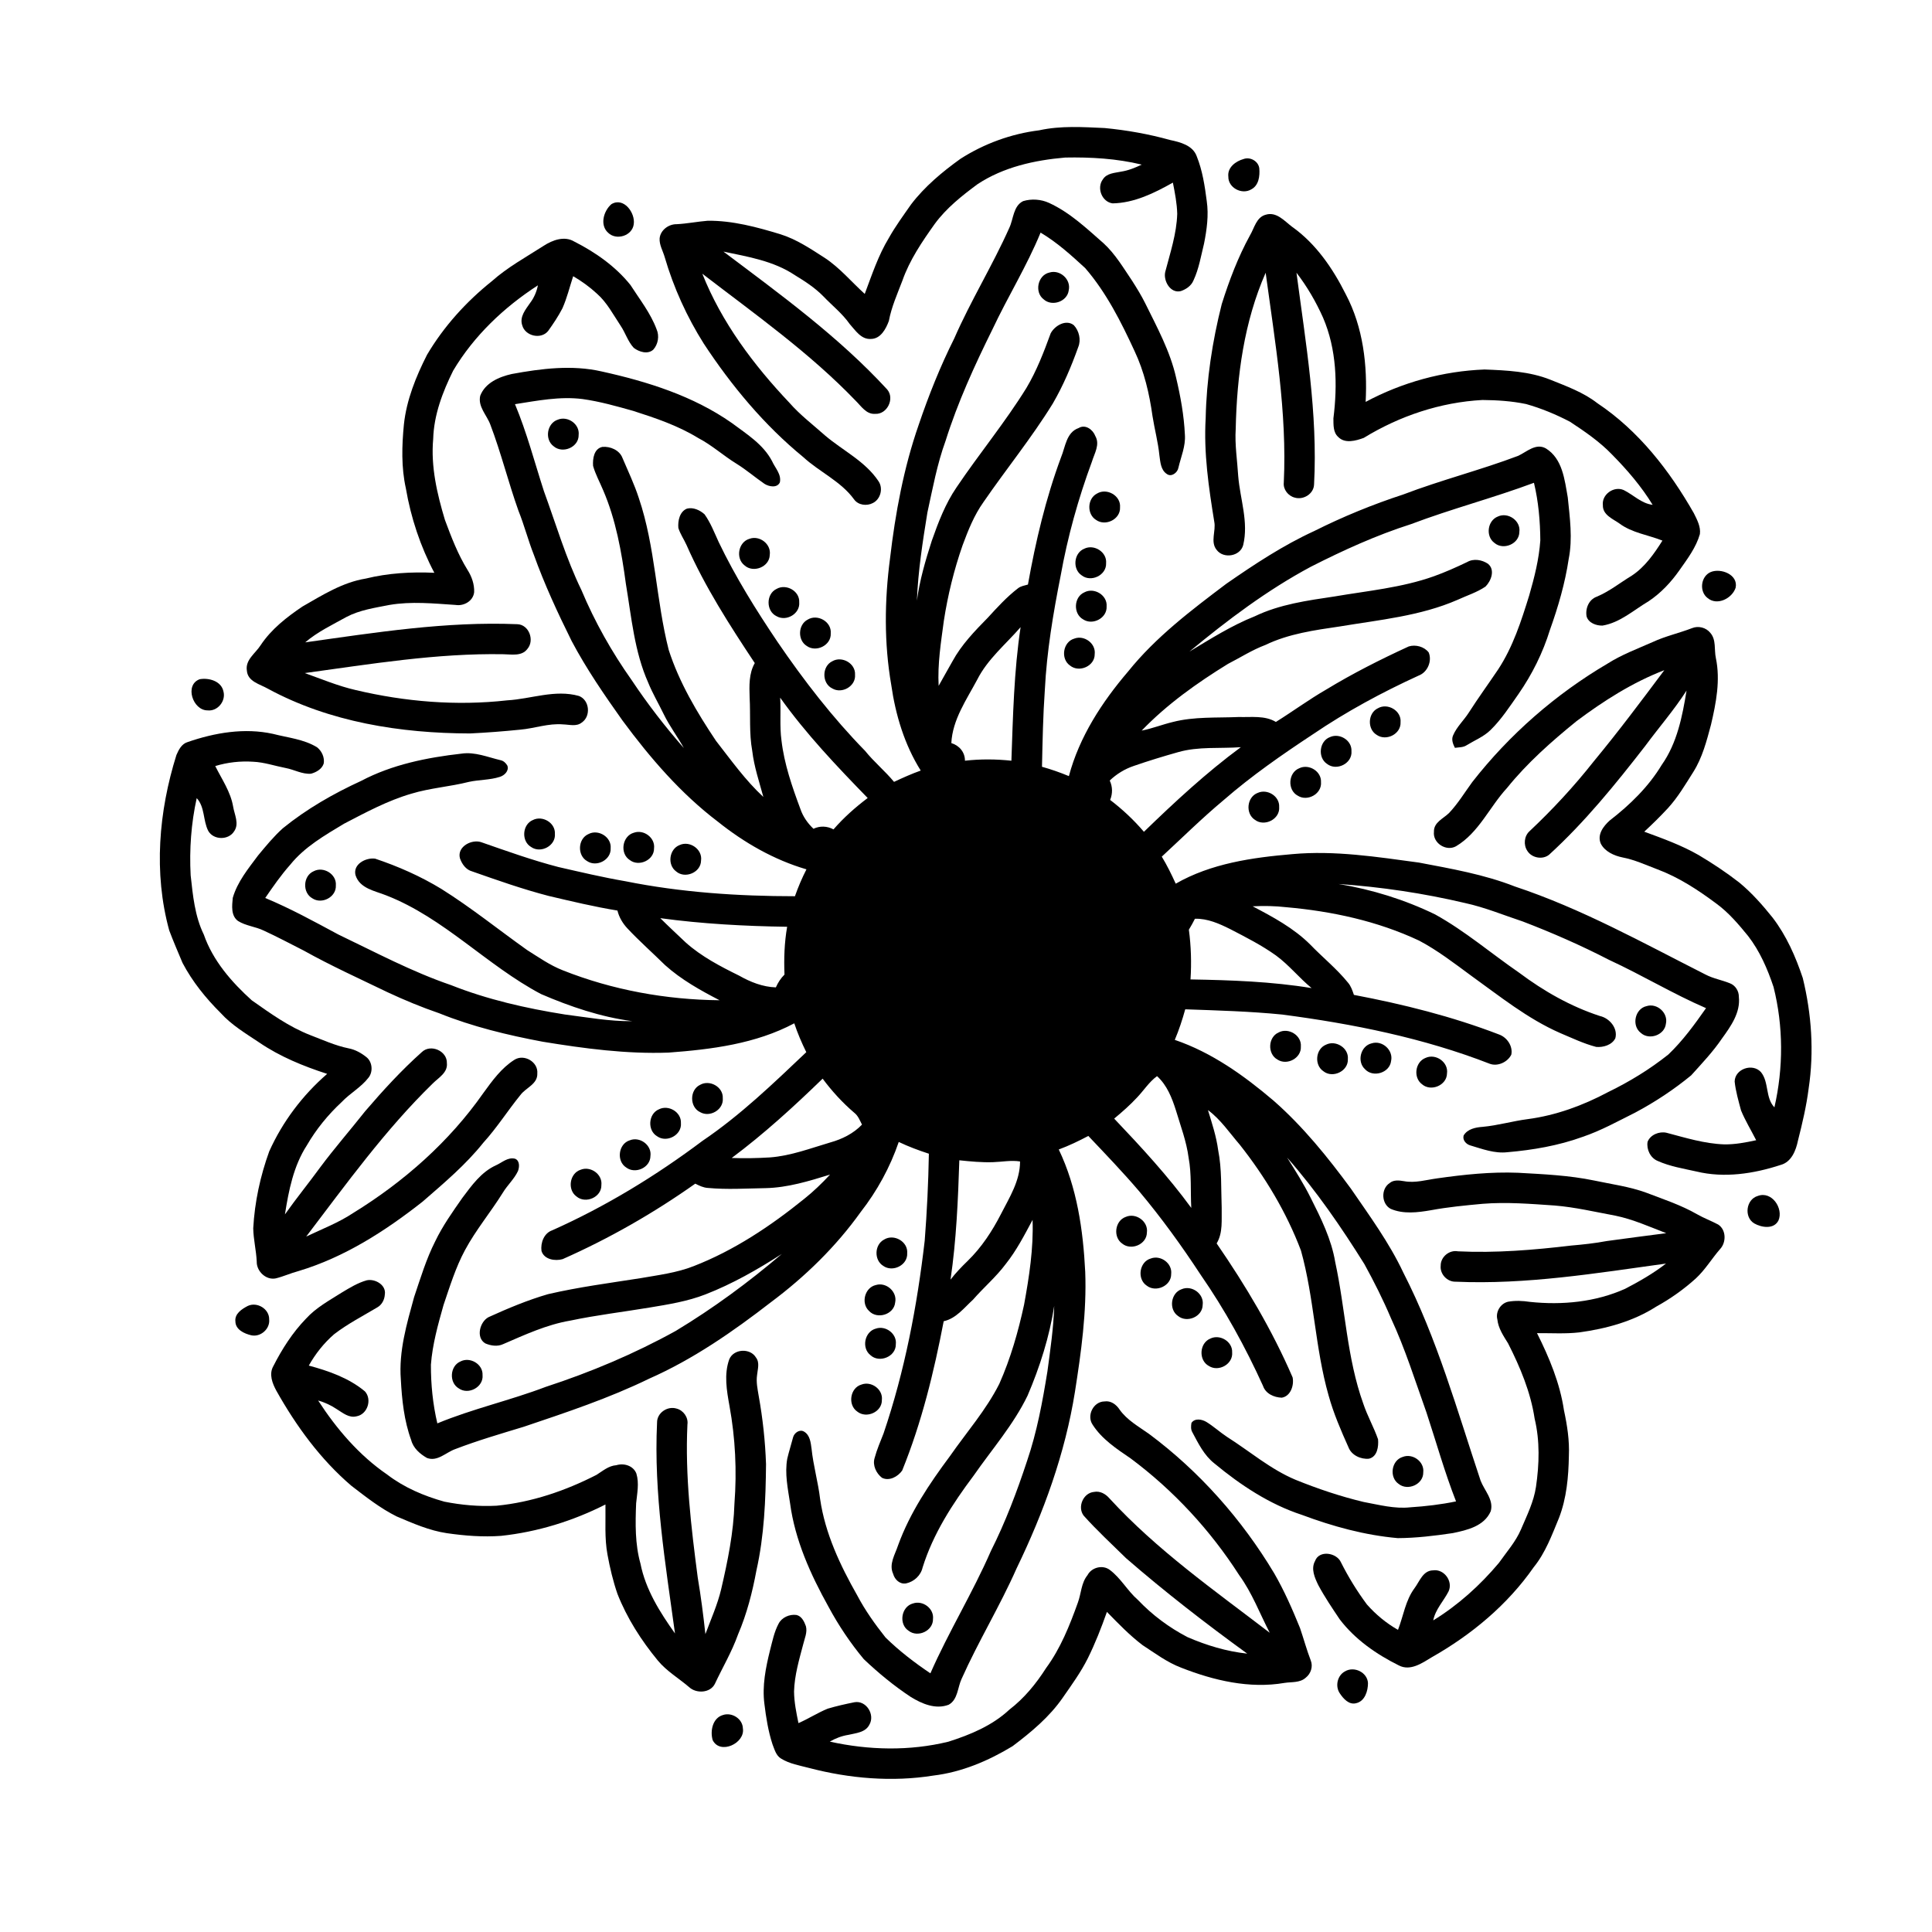 <?xml version="1.0" encoding="UTF-8"?>
<!-- Uploaded to: SVG Repo, www.svgrepo.com, Generator: SVG Repo Mixer Tools -->
<svg fill="#000000" width="800px" height="800px" version="1.1" viewBox="144 144 512 512" xmlns="http://www.w3.org/2000/svg">
 <g>
  <path d="m419.41 178.53c5.695-1.254 11.551-0.859 17.328-0.598 5.863 0.562 11.691 1.594 17.371 3.176 2.668 0.559 5.984 1.414 7.023 4.277 1.531 3.789 2.148 7.875 2.668 11.906 0.547 3.746 0.016 7.539-0.707 11.219-0.82 3.309-1.363 6.731-2.824 9.836-0.582 1.406-1.938 2.316-3.328 2.797-2.758 0.707-4.684-2.699-4.148-5.062 1.32-5.074 3.023-10.125 3.184-15.406-0.07-2.793-0.613-5.547-1.152-8.281-4.922 2.773-10.207 5.391-15.965 5.504-2.867-0.375-4.301-4.141-2.57-6.394 1.035-1.621 3.121-1.664 4.805-2.016 1.914-0.297 3.727-1.023 5.469-1.863-6.625-1.609-13.477-2.004-20.273-1.871-8.105 0.695-16.352 2.512-23.23 7.055-4.16 3.082-8.289 6.344-11.367 10.562-3.34 4.691-6.637 9.535-8.555 15.016-1.332 3.508-2.891 6.961-3.582 10.672-0.781 2.113-2.18 4.766-4.781 4.766-2.566 0.168-4.09-2.277-5.594-3.949-1.957-2.797-4.66-4.902-6.996-7.356-2.199-2.25-4.859-3.973-7.539-5.602-5.617-3.766-12.43-4.879-18.926-6.242 15.105 11.367 30.547 22.566 43.395 36.543 2.059 2.414-0.016 6.652-3.203 6.457-2.356 0.168-3.707-2.07-5.184-3.504-12.223-12.719-26.68-22.93-40.609-33.637 5.125 12.918 13.602 24.188 23.098 34.223 2.82 3.219 6.242 5.809 9.43 8.652 4.731 4.019 10.668 6.832 14.18 12.141 1.273 1.875 0.535 4.742-1.5 5.754-1.605 0.859-3.883 0.59-4.984-0.953-3.504-4.824-9.172-7.258-13.477-11.219-10.344-8.473-18.996-18.879-26.332-30.023-4.496-7.113-8.016-14.863-10.375-22.938-0.465-1.664-1.469-3.238-1.352-5.012 0.223-2.184 2.375-3.777 4.504-3.746 2.766-0.141 5.488-0.691 8.25-0.914 6.574-0.059 12.984 1.672 19.227 3.57 4.285 1.336 8.039 3.871 11.785 6.277 3.996 2.633 7.066 6.352 10.59 9.543 1.895-5.039 3.586-10.203 6.391-14.828 1.742-3.106 3.856-5.977 5.887-8.891 3.621-4.75 8.258-8.613 13.082-12.078 6.285-4.027 13.477-6.648 20.891-7.562z"/>
  <path d="m473.57 186.14c1.766-0.645 3.918 0.582 4.156 2.461 0.176 2.019-0.113 4.543-2.133 5.586-2.477 1.496-6.137-0.422-6.07-3.375-0.289-2.441 1.949-4.086 4.047-4.672z"/>
  <path d="m415.14 197.3c2.231-0.676 4.766-0.5 6.891 0.484 5.516 2.531 9.949 6.766 14.461 10.719 3.094 2.852 5.238 6.519 7.574 9.973 1.223 1.914 2.414 3.859 3.43 5.898 3.137 6.367 6.598 12.691 8.176 19.68 1.176 4.977 2.102 10.047 2.336 15.168 0.219 3.039-1.055 5.859-1.723 8.758-0.234 1.293-1.867 2.539-3.074 1.625-1.621-1.066-1.711-3.207-1.961-4.938-0.348-3.516-1.285-6.93-1.828-10.41-0.824-5.906-2.191-11.797-4.746-17.203-3.578-7.754-7.477-15.508-13.09-22.008-3.707-3.406-7.469-6.824-11.824-9.398-3.625 8.84-8.688 16.977-12.742 25.613-4.746 9.59-9.215 19.348-12.434 29.57-2.242 6.156-3.418 12.613-4.816 18.992-1.254 7.734-2.473 15.508-2.781 23.348 0.734-5.414 2.266-10.668 3.941-15.855 1.727-4.91 3.606-9.84 6.562-14.16 5.996-8.898 12.859-17.203 18.516-26.336 2.715-4.551 4.621-9.52 6.43-14.48 1.066-2.023 4.062-3.82 6.144-2.152 1.395 1.5 1.957 3.875 1.16 5.801-1.84 5.152-3.988 10.223-6.746 14.961-5.586 9.062-12.324 17.332-18.352 26.094-2.488 3.488-4.074 7.484-5.555 11.477-2.269 6.496-3.914 13.199-4.961 19.996-0.766 5.715-1.691 11.449-1.379 17.238 1.195-2.18 2.453-4.32 3.652-6.488 2.387-4.402 5.902-8.027 9.379-11.57 2.512-2.746 5.035-5.516 7.992-7.789 0.754-0.602 1.742-0.727 2.641-0.996 2.039-11.453 4.719-22.809 8.777-33.727 1.156-2.766 1.379-6.602 4.66-7.75 1.797-1.09 3.805 0.438 4.434 2.152 1.266 2.227-0.262 4.598-0.914 6.758-3.629 9.812-6.445 19.926-8.289 30.227-1.984 9.996-3.68 20.086-4.191 30.277-0.48 6.777-0.602 13.57-0.754 20.355 2.426 0.676 4.801 1.508 7.129 2.477 2.766-10.418 8.77-19.629 15.707-27.742 7.336-9.129 16.746-16.242 26.031-23.246 7.426-5.144 15-10.16 23.23-13.938 7.641-3.828 15.559-7.074 23.68-9.727 10.004-3.82 20.422-6.445 30.438-10.234 2.262-1.062 4.676-3.445 7.316-1.961 4.434 2.734 4.973 8.336 5.805 12.984 0.551 5.398 1.32 10.914 0.25 16.297-0.957 6.43-2.793 12.711-4.977 18.82-1.867 6.055-4.719 11.785-8.328 16.988-2.316 3.293-4.512 6.707-7.406 9.539-1.812 1.781-4.211 2.723-6.336 4.035-0.926 0.613-2.07 0.531-3.109 0.691-0.504-0.992-0.973-2.144-0.508-3.246 0.961-2.312 2.879-4.027 4.203-6.117 2.477-3.871 5.184-7.586 7.75-11.398 3.941-5.984 6.141-12.863 8.246-19.648 1.371-4.762 2.598-9.602 2.941-14.566-0.039-5.125-0.488-10.273-1.688-15.266-10.742 4.012-21.871 6.898-32.594 10.961-9.176 2.926-17.965 6.934-26.543 11.293-11.57 6.195-22.09 14.125-32.168 22.48 5.621-3.379 11.199-6.926 17.328-9.359 6.578-3.164 13.898-4.172 21.047-5.238 8.832-1.508 17.867-2.328 26.367-5.348 3.023-1.082 5.957-2.391 8.855-3.781 1.711-1 3.938-0.613 5.519 0.453 1.969 1.594 0.852 4.547-0.656 6.047-2.269 1.543-4.926 2.363-7.398 3.508-9.859 4.301-20.676 5.301-31.172 7.051-6.715 0.988-13.586 1.93-19.758 4.91-3.484 1.305-6.617 3.328-9.914 5.016-8.211 5.055-16.16 10.711-22.871 17.68 2.801-0.551 5.469-1.613 8.246-2.281 5.711-1.473 11.66-1.062 17.496-1.324 3.281 0.105 6.871-0.469 9.828 1.309 4.481-2.793 8.734-5.93 13.309-8.57 7.047-4.281 14.414-8.004 21.898-11.438 1.824-0.566 4.098 0.047 5.285 1.586 0.953 2.258-0.289 5.234-2.606 6.113-9.75 4.457-19.219 9.566-28.09 15.59-8.176 5.394-16.246 10.996-23.641 17.43-5.688 4.742-10.957 9.961-16.395 14.984 1.398 2.301 2.578 4.715 3.695 7.168 9.371-5.379 20.312-6.93 30.91-7.832 11.227-1.023 22.434 0.738 33.535 2.238 8.582 1.633 17.262 3.133 25.426 6.336 17.672 5.863 33.984 14.961 50.535 23.34 2.043 1.074 4.344 1.449 6.465 2.316 1.449 0.551 2.391 2.062 2.363 3.598 0.457 4.16-2.125 7.789-4.441 10.988-2.394 3.543-5.348 6.648-8.199 9.812-4.582 3.766-9.562 7.059-14.797 9.848-4.594 2.293-9.105 4.812-13.992 6.461-6.394 2.32-13.164 3.477-19.922 4.059-3.391 0.387-6.613-0.852-9.797-1.797-1.121-0.309-2.141-1.418-1.789-2.641 1.035-1.734 3.168-2.152 5.031-2.285 4.047-0.371 7.961-1.535 11.988-2.051 7.469-0.992 14.637-3.621 21.262-7.16 5.664-2.742 11.062-6.055 15.988-9.977 3.824-3.652 6.941-7.949 9.969-12.27-8.789-3.797-17-8.785-25.691-12.789-7.414-3.828-15.062-7.184-22.852-10.168-5.094-1.684-10.074-3.762-15.336-4.902-11-2.594-22.227-4.262-33.504-5.043 8.844 1.457 17.52 4.144 25.586 8.066 7.934 4.387 14.836 10.332 22.281 15.453 6.508 4.875 13.645 8.941 21.391 11.469 2.543 0.559 4.809 3.234 4.09 5.894-0.887 1.789-3.207 2.465-5.062 2.297-3.309-0.855-6.41-2.356-9.551-3.676-8.641-3.785-16.035-9.773-23.648-15.238-4.445-3.269-8.848-6.672-13.742-9.258-11.02-5.184-23.105-7.785-35.191-8.852-2.961-0.336-5.949-0.395-8.922-0.238 5.394 2.828 10.855 5.762 15.215 10.09 3.305 3.434 7.051 6.434 10.059 10.145 0.793 0.926 1.176 2.098 1.562 3.238 13.059 2.477 26.016 5.707 38.441 10.488 2.117 0.742 3.734 3.082 3.273 5.348-0.961 1.961-3.559 3.184-5.66 2.438-17.645-6.867-36.332-10.605-55.043-13.062-8.547-0.852-17.133-1.086-25.711-1.391-0.766 2.758-1.652 5.473-2.769 8.102 9.812 3.34 18.352 9.453 26.18 16.109 7.801 6.848 14.348 14.957 20.48 23.297 4.941 7.207 10.16 14.309 13.895 22.25 8.977 17.508 14.277 36.543 20.48 55.129 1.008 2.644 3.555 5.102 2.691 8.141-1.738 3.961-6.25 4.996-10.074 5.789-4.824 0.715-9.684 1.305-14.566 1.328-8.723-0.77-17.227-3.106-25.406-6.164-8.594-2.812-16.254-7.891-23.164-13.617-2.75-2.148-4.289-5.336-5.891-8.336-0.41-0.738-0.336-1.621-0.207-2.414 0.895-1.344 2.809-0.965 3.992-0.242 1.895 1.168 3.543 2.691 5.398 3.918 6.059 3.836 11.551 8.617 18.227 11.406 5.859 2.371 11.879 4.402 18.031 5.871 4.066 0.742 8.168 1.867 12.34 1.41 4.07-0.262 8.133-0.738 12.129-1.57-3.016-7.707-5.246-15.695-7.836-23.555-2.996-8.379-5.644-16.902-9.406-24.98-2.082-4.914-4.481-9.688-7.051-14.355-6.164-9.859-12.781-19.492-20.473-28.227 2.18 3.488 4.402 6.957 6.234 10.648 2.738 5.434 5.504 10.977 6.512 17.039 2.707 12.461 3.09 25.441 7.438 37.527 1.078 3.242 2.789 6.231 3.914 9.445 0.172 1.914-0.18 4.633-2.418 5.148-2.141 0.207-4.617-0.914-5.418-3.023-2.008-4.481-3.965-9.004-5.273-13.746-3.586-12.562-3.809-25.809-7.32-38.391-3.84-10.148-9.5-19.551-16.215-28.055-2.711-3.141-5.07-6.691-8.434-9.172 1.062 3.481 2.219 6.953 2.703 10.59 1 5.039 0.746 10.184 0.938 15.289-0.07 3.164 0.379 6.609-1.336 9.453 7.723 11.223 14.727 22.992 20.133 35.512 0.418 2.074-0.504 4.977-2.871 5.371-2.066-0.07-4.289-1.055-4.984-3.148-4.648-10.25-10.094-20.156-16.512-29.418-5.019-7.66-10.398-15.102-16.289-22.125-4.312-5.059-8.918-9.855-13.488-14.676-2.535 1.348-5.133 2.59-7.832 3.59 4.84 10.086 6.457 21.332 7.012 32.402 0.41 10.676-1.07 21.305-2.723 31.832-2.598 16.309-8.297 31.984-15.477 46.809-4.414 9.988-10.137 19.332-14.582 29.301-1.051 2.266-0.965 5.445-3.391 6.801-3.465 1.328-7.113-0.246-10.074-2.07-4.441-2.938-8.566-6.336-12.426-9.996-3.57-4.285-6.695-8.945-9.34-13.859-4.762-8.559-8.898-17.676-10.207-27.48-0.59-3.891-1.445-7.863-0.742-11.793 0.449-1.914 1.055-3.781 1.547-5.68 0.312-1.184 1.766-2.215 2.93-1.48 1.547 0.922 1.742 2.887 1.961 4.496 0.465 4.504 1.742 8.867 2.273 13.359 1.324 9.137 5.328 17.598 9.848 25.555 2.09 3.961 4.703 7.629 7.484 11.133 3.625 3.555 7.676 6.66 11.891 9.496 4.852-11.051 11.215-21.352 16.031-32.418 3.856-7.66 6.894-15.699 9.578-23.84 2.637-7.715 4.113-15.766 5.41-23.793 0.77-5.754 1.617-11.512 1.797-17.32-1.273 8.191-3.801 16.164-7.062 23.773-3.734 7.727-9.438 14.219-14.305 21.219-5.586 7.449-10.727 15.383-13.516 24.34-0.477 2.117-2.277 3.754-4.363 4.203-1.664 0.312-3.035-1.02-3.441-2.527-1.191-2.578 0.52-5.137 1.305-7.555 3.133-8.637 8.297-16.32 13.746-23.641 4.418-6.348 9.582-12.211 13.082-19.156 2.988-6.715 5.012-13.812 6.566-20.984 1.352-7.41 2.519-14.914 2.25-22.469-2.152 4.019-4.254 8.109-7.109 11.691-2.562 3.438-5.863 6.227-8.672 9.453-2.367 2.156-4.477 4.988-7.773 5.715-2.582 13.457-5.84 26.855-11.004 39.57-1.125 1.609-3.43 2.887-5.348 1.918-1.52-1.168-2.539-3.297-1.965-5.207 0.602-2.258 1.539-4.398 2.387-6.566 5.609-16.523 8.895-33.746 10.898-51.055 0.602-7.672 0.969-15.359 1.105-23.055-2.715-0.883-5.398-1.883-7.984-3.117-2.289 6.699-5.723 12.98-10.074 18.555-6.574 9.199-14.758 17.172-23.812 23.926-10.035 7.769-20.574 15.09-32.227 20.238-10.688 5.207-21.996 8.961-33.246 12.754-6.109 1.859-12.25 3.648-18.215 5.941-2.438 0.871-4.691 3.387-7.461 2.328-1.836-1.051-3.621-2.59-4.168-4.719-1.891-5.16-2.461-10.668-2.75-16.117-0.57-7.426 1.566-14.688 3.512-21.77 1.691-5 3.207-10.086 5.602-14.805 1.961-4.086 4.594-7.789 7.18-11.492 2.481-3.301 5.019-6.883 8.898-8.641 1.637-0.723 3.164-2.254 5.102-1.746 1.25 0.527 1.152 2.168 0.762 3.238-0.996 2.148-2.832 3.762-4.039 5.785-3.207 5.148-7.133 9.832-10.012 15.188-2.481 4.609-4.016 9.637-5.695 14.578-1.461 5.172-2.93 10.398-3.336 15.785-0.016 5.227 0.504 10.461 1.703 15.555 9.344-3.871 19.266-6.07 28.707-9.668 11.91-3.887 23.516-8.777 34.477-14.84 9.926-5.988 19.293-12.879 28.105-20.391-6.43 4.129-13.102 7.945-20.242 10.719-4.746 1.852-9.805 2.652-14.812 3.484-7.016 1.168-14.082 2-21.043 3.469-6.234 1.059-12.012 3.75-17.77 6.234-1.496 0.695-3.25 0.422-4.715-0.203-2.57-1.516-1.449-5.75 0.867-6.957 5.129-2.328 10.34-4.516 15.758-6.09 8.078-1.879 16.312-2.949 24.492-4.234 4.742-0.832 9.59-1.414 14.098-3.191 10.727-4.168 20.383-10.621 29.293-17.82 2.457-1.957 4.719-4.144 6.856-6.445-5.562 1.719-11.211 3.465-17.082 3.59-5.102 0.086-10.223 0.422-15.316-0.055-1.191-0.07-2.273-0.605-3.316-1.133-11.031 7.801-22.805 14.535-35.152 20.004-2 0.57-4.902 0.121-5.602-2.156-0.293-2.164 0.652-4.742 2.867-5.492 14.141-6.312 27.43-14.418 39.809-23.707 10.016-6.769 18.75-15.195 27.496-23.492-1.223-2.481-2.316-5.027-3.184-7.648-10.234 5.445-21.922 6.914-33.312 7.762-11.188 0.406-22.312-1.078-33.328-2.879-9.34-1.754-18.621-3.988-27.457-7.547-4.648-1.594-9.195-3.477-13.645-5.551-7.469-3.609-15.039-7.031-22.289-11.078-3.512-1.781-6.992-3.637-10.574-5.285-2.191-1.059-4.742-1.242-6.816-2.543-1.914-1.406-1.586-4.066-1.383-6.133 1.234-4.266 4.113-7.742 6.715-11.242 2.074-2.496 4.141-5.027 6.559-7.195 6.305-5.121 13.398-9.18 20.762-12.559 8.211-4.332 17.43-6.18 26.578-7.215 3.562-0.527 6.949 0.934 10.348 1.738 0.805 0.168 1.434 0.758 1.82 1.465 0.469 1.367-0.785 2.574-1.988 2.949-2.656 0.859-5.5 0.742-8.211 1.332-5.043 1.281-10.285 1.621-15.273 3.137-6.262 1.824-12.035 4.941-17.797 7.938-5.125 3.078-10.48 6.152-14.285 10.879-2.449 2.75-4.547 5.789-6.629 8.816 6.66 2.766 12.992 6.246 19.332 9.656 9.852 4.715 19.539 9.891 29.906 13.434 9.688 3.84 19.895 6.148 30.16 7.785 5.926 0.75 11.859 1.852 17.855 1.77-8.363-1.117-16.457-3.859-24.18-7.191-14.359-7.594-25.676-20.16-40.973-26.129-3.012-1.219-7.078-1.816-8.18-5.406-0.703-2.898 2.793-4.684 5.219-4.336 6.117 2.051 12.043 4.668 17.562 8.031 7.883 4.945 15.137 10.805 22.707 16.188 3.066 1.922 6.051 4.035 9.449 5.363 13.184 5.238 27.379 7.797 41.551 7.938-5.098-2.637-10.168-5.465-14.461-9.324-3.312-3.266-6.809-6.348-9.988-9.742-1.238-1.336-2.188-2.93-2.617-4.703-6.141-1.004-12.195-2.453-18.246-3.879-6.867-1.785-13.57-4.148-20.266-6.5-1.645-0.441-2.703-1.949-3.231-3.484-0.824-3.113 3.254-5.211 5.824-4.191 6.695 2.332 13.387 4.731 20.262 6.516 5.879 1.34 11.758 2.738 17.707 3.758 14.793 2.973 29.918 3.981 44.988 3.984 0.859-2.441 1.867-4.824 3.051-7.125-8.609-2.523-16.496-7.051-23.477-12.633-9.836-7.465-17.957-16.906-25.262-26.793-4.832-6.805-9.578-13.699-13.484-21.078-3.699-7.453-7.203-15.016-10.02-22.852-1.516-3.84-2.539-7.848-4.078-11.676-2.684-7.535-4.602-15.324-7.445-22.805-0.918-2.531-3.352-4.758-2.691-7.66 1.324-3.449 4.992-5.012 8.355-5.773 7.848-1.445 15.992-2.481 23.871-0.668 12.086 2.672 24.219 6.473 34.449 13.648 3.918 2.922 8.309 5.629 10.656 10.086 0.805 1.828 2.543 3.5 2.078 5.656-0.719 1.566-2.926 1.133-4.102 0.363-2.492-1.715-4.793-3.703-7.367-5.297-3.492-2.141-6.543-4.945-10.191-6.84-5.34-3.273-11.309-5.285-17.238-7.184-4.414-1.242-8.84-2.492-13.383-3.129-6.008-0.762-12 0.441-17.91 1.359 3.129 7.484 5.176 15.355 7.668 23.059 3.203 8.77 5.84 17.777 9.934 26.195 3.543 8.445 8.062 16.449 13.348 23.918 4.191 6.289 8.82 12.277 13.797 17.957-1.676-3.035-3.793-5.805-5.309-8.93-1.359-2.812-2.957-5.504-4.137-8.402-3.668-8.254-4.434-17.355-5.91-26.16-1.148-8.473-2.644-17.02-6.059-24.91-0.883-2.121-2.016-4.152-2.637-6.367-0.137-1.898 0.227-4.578 2.465-5.039 2.082-0.188 4.535 0.852 5.316 2.914 1.496 3.523 3.16 6.992 4.34 10.645 4.418 13.031 4.543 26.996 7.93 40.27 2.793 8.648 7.484 16.535 12.512 24.055 3.992 5.113 7.777 10.453 12.562 14.879-1.102-4.039-2.453-8.02-2.945-12.195-0.855-4.688-0.43-9.457-0.691-14.184-0.098-3.066-0.219-6.332 1.363-9.094-6.66-10.035-13.215-20.215-18.078-31.266-0.684-1.539-1.684-2.938-2.176-4.551-0.16-1.875 0.332-4.332 2.289-5.117 1.672-0.414 3.426 0.402 4.66 1.512 1.602 2.25 2.598 4.867 3.75 7.367 4.434 9.25 9.879 17.973 15.605 26.473 6.957 10.191 14.539 20.004 23.176 28.836 2.356 2.93 5.281 5.332 7.68 8.227 2.316-1.086 4.66-2.137 7.074-2.996-4.301-6.848-6.68-14.758-7.816-22.723-1.914-11.051-1.789-22.395-0.32-33.492 1.406-12.004 3.613-23.984 7.598-35.414 2.648-7.812 5.715-15.496 9.414-22.875 4.371-10.016 10.145-19.336 14.594-29.312 1.125-2.359 1.027-5.789 3.664-7.09m-12.168 126.82c-2.832 5.316-6.547 10.586-6.856 16.801 2.109 0.641 3.625 2.418 3.609 4.672 4.098-0.461 8.219-0.434 12.309 0.004 0.418-11.82 0.676-23.684 2.438-35.395-3.938 4.543-8.746 8.461-11.5 13.918m-52.219 4.766c0.234 3.766-0.164 7.566 0.348 11.32 0.73 6.281 2.828 12.293 5.019 18.191 0.688 2.016 1.922 3.777 3.461 5.234 1.723-0.82 3.633-0.738 5.309 0.164 2.695-3.106 5.777-5.844 9.059-8.316-8.203-8.43-16.352-17-23.195-26.594m105.42 14.453c-3.922 1.105-7.82 2.297-11.672 3.629-2.402 0.801-4.582 2.137-6.41 3.879 0.777 1.637 0.797 3.469 0.109 5.141 3.269 2.496 6.285 5.316 8.953 8.449 8.16-7.906 16.527-15.668 25.684-22.426-5.555 0.406-11.25-0.238-16.664 1.328m-137.19 43.984c2.207 2.195 4.496 4.312 6.758 6.461 4.168 3.719 9.168 6.324 14.152 8.777 2.977 1.691 6.254 2.992 9.719 3.102 0.555-1.262 1.309-2.422 2.289-3.391-0.176-4.234-0.031-8.488 0.703-12.668-11.238-0.164-22.48-0.766-33.621-2.281m141.69 0.152c-0.492 0.992-1.035 1.953-1.609 2.902 0.586 4.363 0.719 8.777 0.434 13.18 10.723 0.188 21.492 0.555 32.094 2.297-3.305-2.711-5.988-6.117-9.449-8.648-3.809-2.723-7.984-4.836-12.121-6.981-2.922-1.457-6.012-2.84-9.348-2.75m-15.371 47.406c-1.863 2.004-3.926 3.812-6.031 5.562 7.18 7.559 14.273 15.23 20.43 23.664-0.242-4.434 0.113-8.91-0.707-13.297-0.559-4.324-2.125-8.41-3.363-12.562-1.047-3.301-2.371-6.691-5.004-9.062-2.125 1.551-3.523 3.816-5.324 5.695m-107.39 15.992c3.387 0.129 6.769 0.055 10.148-0.148 5.531-0.418 10.75-2.426 16.023-3.981 3.117-0.871 6.094-2.352 8.352-4.711-0.57-1.113-1.02-2.344-2.039-3.137-3.137-2.68-5.93-5.734-8.387-9.043-7.656 7.422-15.543 14.637-24.098 21.02m60.32 0.617c-0.34 10.57-0.793 21.148-2.332 31.625 1.367-1.773 2.918-3.391 4.527-4.945 3.676-3.57 6.512-7.894 8.84-12.438 2.246-4.402 5.07-8.805 5.055-13.934-2.394-0.375-4.793 0.117-7.184 0.191-2.981 0.094-5.949-0.191-8.906-0.5z"/>
  <path d="m306.02 198.11c3.266-1.973 6.379 2.297 5.93 5.305-0.383 3.082-4.613 4.402-6.789 2.266-2.277-2.035-1.195-5.797 0.859-7.57z"/>
  <path d="m475.27 206.35c1.152-1.938 1.672-4.785 4.152-5.445 2.852-0.879 4.934 1.637 6.961 3.168 6.352 4.492 10.859 11.105 14.297 17.984 4.582 8.703 5.727 18.75 5.231 28.449 9.68-5.188 20.539-8.172 31.516-8.586 5.871 0.223 11.898 0.504 17.426 2.703 4.293 1.738 8.746 3.332 12.445 6.211 10.91 7.266 19.156 17.863 25.582 29.156 0.848 1.715 1.871 3.574 1.609 5.551-1.02 3.555-3.293 6.551-5.391 9.535-2.227 3.191-4.945 6.09-8.195 8.258-3.957 2.34-7.543 5.668-12.219 6.453-1.652 0.043-3.703-0.688-4.219-2.422-0.375-2.102 0.582-4.469 2.684-5.234 3.359-1.402 6.184-3.699 9.273-5.566 3.504-2.305 5.941-5.812 8.141-9.301-3.793-1.52-8.043-2.035-11.383-4.523-1.77-1.25-4.473-2.273-4.402-4.859-0.336-2.852 2.922-5.164 5.531-4.008 2.578 1.277 4.668 3.547 7.66 3.914-2.984-4.891-6.754-9.266-10.766-13.332-3.277-3.414-7.207-6.106-11.141-8.691-3.699-1.93-7.602-3.555-11.625-4.688-3.805-0.793-7.711-1.043-11.586-1.074-11.113 0.59-21.973 4.238-31.434 10.039-2.113 0.777-5.012 1.602-6.801-0.266-1.355-1.242-1.223-3.231-1.25-4.898 1.121-8.926 0.863-18.32-2.742-26.691-1.887-4.223-4.219-8.246-7.043-11.906 2.445 18.586 5.668 37.266 4.66 56.082-0.062 2.504-2.82 4.207-5.137 3.504-1.727-0.441-3.09-2.168-2.887-3.984 0.891-18.668-2.316-37.168-4.805-55.602-5.703 12.984-7.637 27.289-7.934 41.367-0.27 4.219 0.418 8.395 0.668 12.59 0.508 6.059 2.781 12.102 1.316 18.199-0.773 3.004-5.219 3.734-7.039 1.285-1.742-2.141-0.137-5.004-0.629-7.465-1.473-9.051-2.82-18.219-2.277-27.414 0.211-10.211 1.758-20.359 4.258-30.25 1.977-6.273 4.32-12.457 7.492-18.242z"/>
  <path d="m288.06 209.15c2.34-1.523 5.5-2.707 8.117-1.141 5.606 2.844 10.938 6.574 14.895 11.512 2.449 3.816 5.328 7.438 6.926 11.727 0.789 1.773 0.414 3.992-0.879 5.418-1.469 1.332-3.781 0.586-5.164-0.48-1.566-1.68-2.207-3.981-3.484-5.863-1.953-2.93-3.609-6.164-6.293-8.516-1.914-1.766-4.027-3.297-6.281-4.606-0.934 2.828-1.625 5.754-2.84 8.488-1.09 2.113-2.426 4.106-3.809 6.039-1.887 2.309-6.086 1.34-6.856-1.527-0.754-2.277 0.914-4.195 2.106-5.938 1.039-1.367 1.719-2.969 2.051-4.648-8.973 5.805-16.953 13.371-22.449 22.602-2.801 5.66-5.121 11.727-5.301 18.117-0.66 7.289 1.023 14.512 3.109 21.445 1.691 4.551 3.434 9.125 6 13.27 1.113 1.746 1.836 3.816 1.746 5.902-0.273 2.344-2.731 3.727-4.941 3.363-5.824-0.383-11.703-0.992-17.504 0-3.875 0.766-7.879 1.332-11.418 3.199-3.731 2.082-7.641 3.922-10.906 6.719 18.621-2.613 37.363-5.598 56.234-4.812 3.098 0.121 4.606 4.32 2.629 6.57-1.492 1.992-4.211 1.414-6.356 1.387-17.672-0.309-35.172 2.606-52.625 4.992 4.457 1.59 8.828 3.43 13.449 4.492 13.117 3.113 26.762 4.25 40.18 2.738 6.332-0.355 12.688-2.953 19.031-1.16 2.824 1.066 3.231 5.391 0.738 7.047-1.414 1.137-3.293 0.523-4.93 0.488-3.871-0.348-7.578 1.07-11.395 1.395-4.422 0.449-8.852 0.789-13.285 1.004-18.391-0.039-37.238-3.004-53.57-11.863-2.086-1.203-5.332-1.863-5.562-4.769-0.48-2.898 2.301-4.609 3.656-6.769 2.828-4.25 6.902-7.43 11.09-10.246 5.297-3.031 10.609-6.402 16.754-7.398 5.941-1.461 12.086-1.812 18.184-1.531-3.695-6.988-6.219-14.582-7.551-22.383-1.238-5.559-1.066-11.312-0.516-16.949 0.695-6.5 3.188-12.645 6.117-18.426 4.441-7.519 10.391-14.086 17.195-19.527 4.148-3.699 9.055-6.371 13.707-9.359z"/>
  <path d="m422.09 216.23c2.785-0.879 5.785 1.797 5.141 4.672-0.344 3.019-4.441 4.438-6.652 2.422-2.504-1.898-1.578-6.402 1.512-7.094z"/>
  <path d="m291.82 255.22c2.625-1.078 5.863 1.172 5.527 4.051 0.074 3.234-4.203 5.055-6.602 3.016-2.469-1.777-1.832-6.117 1.074-7.066z"/>
  <path d="m434.73 274.79c2.586-1.57 6.367 0.57 6.09 3.66 0.164 3.156-3.856 5.125-6.352 3.332-2.488-1.52-2.344-5.668 0.262-6.992z"/>
  <path d="m540.96 280.88c2.688-1.246 6.109 1.125 5.684 4.102-0.027 3.16-4.223 4.918-6.578 2.914-2.43-1.734-1.898-5.945 0.895-7.016z"/>
  <path d="m342.61 286.79c2.676-1 5.824 1.402 5.383 4.273-0.066 3.191-4.367 4.875-6.684 2.766-2.426-1.855-1.656-6.188 1.301-7.039z"/>
  <path d="m431.33 289.42c2.598-1.297 6.062 0.875 5.797 3.82 0.156 3.215-4.043 5.191-6.504 3.211-2.461-1.652-2.062-5.91 0.707-7.031z"/>
  <path d="m597.35 295.6c2.691-1.125 7.367 0.68 6.606 4.172-0.93 2.809-4.879 4.84-7.414 2.723-2.293-1.719-1.844-5.762 0.809-6.894z"/>
  <path d="m349.79 300.07c2.535-1.465 6.176 0.551 6.012 3.543 0.273 3.039-3.418 5.18-5.996 3.691-2.832-1.332-2.836-5.894-0.016-7.234z"/>
  <path d="m431.38 300.97c2.574-1.383 6.121 0.75 5.883 3.723 0.184 3.094-3.691 5.125-6.219 3.449-2.691-1.484-2.5-5.953 0.336-7.172z"/>
  <path d="m358.05 308.2c2.574-1.578 6.363 0.535 6.106 3.625 0.188 3.184-3.867 5.164-6.367 3.352-2.465-1.527-2.324-5.644 0.262-6.977z"/>
  <path d="m592.42 310.46c1.676-0.68 3.711-0.16 4.84 1.266 1.594 1.816 0.984 4.434 1.457 6.641 1.242 5.898 0.066 11.934-1.289 17.699-1.148 4.301-2.281 8.691-4.676 12.5-2.098 3.312-4.09 6.723-6.75 9.625-2 2.156-4.098 4.223-6.254 6.215 4.91 1.809 9.871 3.586 14.43 6.207 3.727 2.223 7.359 4.625 10.781 7.297 3.297 2.723 6.141 5.949 8.805 9.277 3.652 4.769 6.102 10.336 7.992 16.004 2.332 9.531 3.023 19.512 1.559 29.234-0.59 4.684-1.68 9.277-2.836 13.844-0.543 2.625-1.723 5.684-4.59 6.453-7.129 2.336-14.938 3.535-22.336 1.734-3.461-0.773-7.027-1.34-10.273-2.805-1.918-0.797-2.984-3.055-2.656-5.047 0.719-1.891 3.109-2.848 5.012-2.41 5.027 1.324 10.09 2.906 15.328 3.078 2.852 0.039 5.668-0.504 8.441-1.102-1.328-2.633-2.891-5.164-4.012-7.891-0.668-2.523-1.418-5.066-1.691-7.66 0.062-3.371 4.742-4.945 6.965-2.504 2.184 2.684 1.121 6.781 3.57 9.348 2.398-10.465 2.394-21.488-0.23-31.91-1.605-4.793-3.648-9.523-6.769-13.535-2.519-3.09-5.129-6.172-8.367-8.539-4.836-3.609-9.949-6.961-15.621-9.086-3.051-1.152-6.035-2.547-9.25-3.16-2.234-0.453-4.695-1.547-5.773-3.66-1.023-2.379 0.68-4.613 2.356-6.125 5.34-4.121 10.289-8.93 13.793-14.742 4.07-5.762 5.473-12.863 6.578-19.691-3.312 5.16-7.356 9.797-10.992 14.727-7.852 10.113-15.957 20.113-25.434 28.77-1.723 1.398-4.598 0.859-5.762-1.008-1.078-1.594-0.859-3.938 0.586-5.234 6.117-5.754 11.844-11.941 17.047-18.543 6.484-7.836 12.578-15.977 18.664-24.121-8.426 3.246-16.07 8.121-23.266 13.508-6.621 5.375-13.055 11.051-18.422 17.711-4.644 5.027-7.457 11.848-13.523 15.449-2.609 1.449-6.199-0.855-5.84-3.856-0.082-2.508 2.523-3.484 4.027-4.988 2.344-2.481 4.121-5.422 6.125-8.172 9.852-12.605 22.113-23.32 35.902-31.422 3.731-2.363 7.898-3.91 11.918-5.688 3.356-1.566 6.992-2.352 10.438-3.688z"/>
  <path d="m428.72 313.23c2.606-0.988 5.727 1.281 5.387 4.109 0.062 3.188-4.125 5.012-6.531 3.043-2.582-1.766-1.895-6.301 1.145-7.152z"/>
  <path d="m364.58 319.23c2.547-1.473 6.199 0.578 6.012 3.582 0.246 3.035-3.453 5.148-6.016 3.641-2.816-1.34-2.805-5.887 0.004-7.223z"/>
  <path d="m196.92 324c2.445-0.434 5.75 0.492 6.301 3.262 0.672 2.543-1.566 5.301-4.219 4.996-3.894 0.02-6.184-6.754-2.082-8.258z"/>
  <path d="m509.17 331.69c2.578-1.484 6.266 0.656 5.992 3.699 0.168 3.129-3.797 5.117-6.305 3.371-2.566-1.512-2.398-5.793 0.312-7.07z"/>
  <path d="m193.74 340.65c7.195-2.484 15.055-3.828 22.598-2.168 3.93 1.02 8.137 1.391 11.672 3.547 1.266 0.988 2.055 2.707 1.777 4.312-0.449 1.465-1.977 2.328-3.375 2.703-2.34 0.176-4.453-1.098-6.703-1.512-2.875-0.551-5.672-1.531-8.613-1.664-3.391-0.223-6.801 0.152-10.051 1.145 1.738 3.5 4.07 6.812 4.738 10.746 0.344 2.117 1.68 4.543 0.262 6.547-1.484 2.406-5.496 2.352-6.871-0.137-1.398-2.754-0.848-6.273-3.043-8.656-1.48 6.707-1.969 13.602-1.605 20.453 0.586 5.328 1.094 10.809 3.481 15.695 2.41 6.922 7.356 12.602 12.719 17.438 4.898 3.449 9.832 7.004 15.453 9.199 3.367 1.293 6.68 2.812 10.234 3.531 1.746 0.336 3.324 1.227 4.703 2.328 1.578 1.27 1.797 3.871 0.539 5.438-1.98 2.574-4.914 4.133-7.125 6.473-3.609 3.352-6.746 7.207-9.219 11.473-3.527 5.453-4.809 11.973-5.797 18.285 2.992-4.238 6.273-8.258 9.328-12.453 3.801-5.109 7.996-9.906 11.941-14.902 4.703-5.484 9.605-10.84 15.004-15.656 2.328-2.242 6.762-0.312 6.641 2.941 0.266 2.519-2.223 3.844-3.75 5.383-12.594 12.277-22.906 26.609-33.531 40.562 4.195-2 8.578-3.668 12.465-6.254 13.383-8.242 25.438-18.855 34.473-31.773 2.359-3.246 4.781-6.629 8.23-8.809 2.547-1.645 6.348 0.535 6.078 3.602 0.121 2.856-3.043 3.773-4.484 5.731-3.367 4.137-6.227 8.684-9.828 12.637-4.672 5.856-10.434 10.695-16.07 15.598-9.898 7.797-20.727 14.758-32.891 18.41-2.039 0.535-3.969 1.434-6.023 1.938-2.594 0.547-5.129-1.883-5.059-4.453-0.137-2.961-0.875-5.863-0.926-8.824 0.383-6.961 1.867-13.84 4.238-20.379 3.531-7.867 8.84-14.891 15.352-20.539-6.305-2.035-12.52-4.574-18.012-8.32-3.559-2.387-7.32-4.606-10.219-7.824-3.953-3.926-7.496-8.32-10.098-13.266-1.195-2.856-2.434-5.703-3.523-8.602-4.188-15.242-2.785-31.547 1.906-46.492 0.613-1.41 1.391-2.965 2.984-3.43z"/>
  <path d="m496.5 339.32c2.531-1.125 5.801 0.891 5.652 3.734 0.281 3.262-3.93 5.356-6.457 3.398-2.562-1.668-2.098-6.09 0.805-7.133z"/>
  <path d="m488.32 347.59c2.539-1.227 5.902 0.805 5.758 3.676 0.27 3.106-3.57 5.238-6.144 3.609-2.82-1.48-2.57-6.117 0.387-7.285z"/>
  <path d="m477.32 354.12c2.543-1.148 5.828 0.883 5.672 3.731 0.277 3.258-3.93 5.344-6.453 3.394-2.559-1.664-2.106-6.066 0.781-7.125z"/>
  <path d="m285.21 361.32c2.539-1.305 6 0.73 5.844 3.644 0.273 3.184-3.773 5.309-6.32 3.488-2.625-1.543-2.34-5.953 0.477-7.133z"/>
  <path d="m312.01 364.67c2.606-0.922 5.66 1.352 5.32 4.144 0.055 3.109-3.992 4.973-6.41 3.121-2.746-1.723-2.043-6.418 1.09-7.266z"/>
  <path d="m299.96 365.03c2.586-1.367 6.129 0.781 5.871 3.758 0.164 3.094-3.723 5.106-6.238 3.414-2.676-1.504-2.469-5.961 0.367-7.172z"/>
  <path d="m324.1 367.95c2.695-1.254 6.125 1.133 5.684 4.117-0.035 3.152-4.242 4.906-6.59 2.879-2.41-1.734-1.875-5.934 0.906-6.996z"/>
  <path d="m227.12 374.89c2.578-1.375 6.129 0.762 5.883 3.734 0.18 3.094-3.699 5.125-6.223 3.445-2.688-1.492-2.496-5.957 0.34-7.18z"/>
  <path d="m580.36 410.63c2.777-0.871 5.762 1.801 5.125 4.66-0.336 3.027-4.438 4.457-6.652 2.438-2.508-1.902-1.578-6.414 1.527-7.098z"/>
  <path d="m482.85 417.61c2.578-1.387 6.141 0.758 5.891 3.734 0.176 3.078-3.672 5.106-6.191 3.457-2.711-1.48-2.535-5.957 0.301-7.191z"/>
  <path d="m507.49 420.5c2.793-0.902 5.812 1.785 5.164 4.664-0.359 3.176-4.809 4.504-6.922 2.176-2.199-2.016-1.168-6.16 1.758-6.84z"/>
  <path d="m495.41 420.85c2.59-1.293 6.047 0.871 5.789 3.809 0.168 3.211-4.027 5.199-6.488 3.227-2.484-1.652-2.078-5.918 0.699-7.035z"/>
  <path d="m521.8 424.35c2.691-1.238 6.106 1.145 5.668 4.125-0.039 3.156-4.262 4.91-6.609 2.867-2.398-1.75-1.844-5.941 0.941-6.992z"/>
  <path d="m329.56 431.48c2.531-1.43 6.137 0.574 5.984 3.551 0.281 3.039-3.398 5.191-5.984 3.707-2.852-1.328-2.848-5.934 0-7.258z"/>
  <path d="m318.62 437.98c2.535-1.293 5.981 0.734 5.832 3.641 0.285 3.188-3.766 5.324-6.312 3.5-2.629-1.543-2.344-5.965 0.48-7.141z"/>
  <path d="m310.88 446.2c2.66-1.094 5.906 1.266 5.492 4.164-0.023 3.082-4.004 4.852-6.406 3.043-2.664-1.68-2.109-6.266 0.914-7.207z"/>
  <path d="m297.86 454c2.625-1.07 5.844 1.176 5.512 4.051 0.082 3.238-4.207 5.066-6.602 3.019-2.469-1.781-1.828-6.129 1.09-7.07z"/>
  <path d="m524.86 456.28c7.094-1.008 14.25-1.77 21.422-1.484 6.766 0.379 13.566 0.676 20.215 2.059 4.609 0.988 9.324 1.594 13.777 3.223 4.555 1.738 9.227 3.277 13.477 5.715 1.801 1.039 3.762 1.746 5.59 2.727 2.148 1.398 2.172 4.75 0.477 6.523-2.199 2.531-3.926 5.461-6.402 7.75-3.207 2.902-6.754 5.41-10.539 7.496-6.086 3.902-13.199 5.816-20.297 6.801-3.734 0.434-7.5 0.18-11.254 0.207 3.234 6.465 6.07 13.238 7.137 20.426 0.859 3.984 1.488 8.031 1.305 12.121-0.098 5.551-0.602 11.207-2.625 16.434-1.867 4.512-3.57 9.203-6.691 13.043-6.934 9.961-16.488 17.898-27.004 23.859-2.551 1.547-5.699 3.758-8.734 2.176-5.953-2.953-11.609-6.883-15.672-12.211-1.988-2.969-4.004-5.938-5.691-9.094-0.934-1.938-1.996-4.285-0.848-6.371 1.09-2.981 5.75-2.215 6.875 0.371 1.957 3.898 4.258 7.629 6.859 11.137 2.356 2.668 5.144 4.984 8.246 6.742 1.438-3.691 1.969-7.797 4.379-11.043 1.355-1.805 2.223-4.684 4.914-4.727 2.926-0.43 5.352 2.914 4.109 5.574-1.316 2.59-3.484 4.742-4.062 7.688 6.598-4.051 12.418-9.305 17.391-15.223 2.043-2.91 4.465-5.609 5.871-8.91 1.562-3.668 3.379-7.293 3.969-11.277 0.871-5.977 1.062-12.145-0.359-18.055-1.059-7.031-3.836-13.645-7.031-19.941-1.227-1.984-2.59-3.965-2.848-6.344-0.52-2.004 0.824-4.231 2.832-4.699 1.914-0.348 3.883-0.25 5.805 0.039 8.52 0.902 17.379 0.062 25.254-3.481 3.758-1.953 7.453-4.07 10.801-6.672-18.465 2.547-37.031 5.625-55.742 4.805-2.242 0.07-4.203-2.023-3.965-4.25-0.035-2.324 2.289-4.234 4.566-3.801 10.031 0.484 20.059-0.348 30.016-1.527 3.152-0.27 6.301-0.609 9.418-1.195 5.254-0.746 10.516-1.387 15.773-2.086-4.441-1.699-8.809-3.68-13.484-4.641-5.332-0.984-10.629-2.242-16.047-2.688-6.371-0.434-12.762-0.969-19.145-0.453-4.594 0.426-9.191 0.859-13.734 1.707-3.496 0.598-7.258 1.07-10.617-0.371-2.469-1.316-2.621-5.254-0.316-6.809 1.082-0.941 2.566-0.742 3.875-0.523 2.938 0.547 5.856-0.355 8.758-0.746z"/>
  <path d="m609.83 460.94c3.707-1.398 6.863 3.305 5.484 6.492-1.207 2.418-4.492 1.895-6.438 0.777-2.758-1.664-2.16-6.371 0.953-7.269z"/>
  <path d="m442.34 466.49c2.688-1.172 6.023 1.203 5.598 4.16-0.043 3.125-4.156 4.852-6.523 2.93-2.519-1.715-1.965-6.09 0.926-7.09z"/>
  <path d="m378.31 472.49c2.574-1.59 6.367 0.535 6.106 3.625 0.18 3.168-3.856 5.152-6.363 3.344-2.469-1.52-2.328-5.641 0.258-6.969z"/>
  <path d="m448.96 477.52c2.617-1.008 5.758 1.27 5.414 4.106 0.051 3.16-4.074 4.984-6.488 3.078-2.617-1.746-1.973-6.312 1.074-7.184z"/>
  <path d="m234.59 486.53c2.098-1.258 4.223-2.566 6.59-3.234 2.207-0.484 5.234 1.234 4.801 3.766-0.078 1.352-0.754 2.688-1.949 3.379-3.871 2.316-7.918 4.387-11.5 7.152-2.699 2.34-4.945 5.191-6.699 8.301 5.293 1.426 10.594 3.281 14.859 6.82 1.98 2.152 0.695 6.125-2.215 6.625-1.996 0.504-3.625-0.914-5.199-1.879-1.523-1.035-3.211-1.809-4.973-2.316 4.879 7.523 10.84 14.512 18.285 19.617 4.477 3.441 9.75 5.684 15.164 7.195 4.543 0.902 9.215 1.324 13.852 1.074 9.273-0.898 18.215-3.945 26.473-8.176 1.656-1.035 3.203-2.418 5.258-2.559 2.019-0.621 4.492 0.121 5.305 2.199 0.789 2.574 0.195 5.281-0.059 7.894-0.215 5.348-0.312 10.785 1.148 15.988 1.359 6.867 5.144 12.887 9.148 18.504-2.531-18.508-5.652-37.113-4.75-55.863-0.047-2.594 2.75-4.477 5.172-3.727 1.816 0.469 3.156 2.336 2.875 4.231-0.641 13.57 0.973 27.102 2.731 40.535 0.84 4.973 1.484 9.984 2.031 15 1.469-3.949 3.215-7.809 4.184-11.922 1.742-7.465 3.281-15.02 3.516-22.703 0.66-8.625 0.238-17.305-1.312-25.809-0.73-4.066-1.5-8.375-0.07-12.371 1.145-2.832 5.578-3.078 7.102-0.465 1.035 1.363 0.414 3.102 0.273 4.641-0.27 1.832 0.125 3.664 0.426 5.465 1.078 5.981 1.738 12.043 1.949 18.117-0.086 9.43-0.469 18.938-2.543 28.168-1.074 5.801-2.547 11.539-4.875 16.973-1.621 4.566-4.098 8.727-6.144 13.098-1.227 2.449-4.914 2.617-6.809 0.867-2.758-2.363-5.969-4.234-8.305-7.059-4.387-5.324-8.156-11.207-10.691-17.641-1.172-3.394-2.004-6.906-2.648-10.434-0.816-4.379-0.457-8.848-0.539-13.277-8.637 4.379-18.016 7.277-27.648 8.312-4.809 0.355-9.637-0.023-14.398-0.711-4.648-0.691-8.984-2.609-13.277-4.43-4.356-2.16-8.188-5.199-12.027-8.145-8.176-6.992-14.598-15.801-19.844-25.141-1.07-1.961-2.031-4.398-0.832-6.527 2.316-4.551 5.102-8.922 8.672-12.605 2.664-2.938 6.195-4.828 9.496-6.93z"/>
  <path d="m376.1 484.55c2.769-0.863 5.754 1.793 5.125 4.644-0.328 3.195-4.805 4.547-6.93 2.207-2.195-2.023-1.145-6.191 1.805-6.852z"/>
  <path d="m457.13 485.66c2.688-1.172 6.016 1.207 5.59 4.164-0.043 3.125-4.152 4.852-6.523 2.93-2.519-1.715-1.965-6.09 0.934-7.094z"/>
  <path d="m209.66 490.09c2.473-1.176 5.738 0.789 5.672 3.57 0.27 2.519-2.293 4.762-4.758 4.203-1.832-0.434-4.168-1.484-4.191-3.68-0.23-2.039 1.715-3.281 3.277-4.094z"/>
  <path d="m376.13 496.09c2.594-0.883 5.602 1.375 5.273 4.141 0.074 3.297-4.387 5.102-6.738 2.891-2.418-1.906-1.539-6.258 1.465-7.031z"/>
  <path d="m464.77 498.73c2.531-1.227 5.91 0.805 5.762 3.672 0.273 3.113-3.59 5.254-6.164 3.598-2.793-1.488-2.543-6.098 0.402-7.269z"/>
  <path d="m266.01 504.81c2.531-1.332 6.008 0.684 5.871 3.598 0.301 3.18-3.731 5.34-6.293 3.535-2.633-1.52-2.383-5.93 0.422-7.133z"/>
  <path d="m372.28 510.93c2.606-1.012 5.758 1.242 5.426 4.074 0.078 3.188-4.094 5.031-6.516 3.082-2.586-1.75-1.934-6.281 1.09-7.156z"/>
  <path d="m433.54 521.53c-1.617-2.398 0.219-6.098 3.144-6.133 1.684-0.266 3.141 0.805 4.012 2.152 1.988 2.812 5.066 4.504 7.82 6.461 13.363 9.953 24.617 22.66 33.164 36.941 2.68 4.633 4.824 9.539 6.836 14.488 0.98 2.867 1.766 5.797 2.856 8.625 0.637 1.605 0.008 3.5-1.34 4.543-1.535 1.402-3.742 1.082-5.637 1.383-9.281 1.594-18.75-0.645-27.379-4.039-3.723-1.41-6.922-3.828-10.23-5.977-3.434-2.606-6.434-5.727-9.441-8.805-1.473 4.18-3.094 8.316-5.059 12.293-1.84 3.68-4.262 7.016-6.598 10.379-3.539 5.148-8.402 9.188-13.352 12.918-6.398 3.887-13.5 6.891-20.977 7.785-10.949 1.75-22.238 0.789-32.934-2.012-2.535-0.668-5.211-1.098-7.469-2.512-1.32-0.809-1.703-2.43-2.238-3.769-1.125-3.457-1.699-7.059-2.137-10.652-0.637-4.82 0.344-9.656 1.5-14.32 0.613-2.359 1.09-4.793 2.242-6.961 0.852-1.688 2.91-2.586 4.746-2.332 1.379 0.305 2.055 1.73 2.496 2.945 0.457 1.645-0.344 3.273-0.715 4.859-1.082 4.09-2.297 8.203-2.418 12.457 0.027 2.836 0.598 5.629 1.168 8.395 2.648-1.141 5.082-2.742 7.754-3.828 2.32-0.691 4.695-1.223 7.066-1.699 3.137-0.586 5.547 3.297 3.969 5.965-1.047 2.066-3.582 2.203-5.57 2.68-1.742 0.273-3.391 0.906-4.91 1.789 10.305 2.285 21.152 2.535 31.438 0.016 5.809-1.844 11.633-4.269 16.145-8.488 3.926-3.012 7.078-6.859 9.727-11.016 3.844-5.231 6.262-11.305 8.434-17.367 0.891-2.418 0.863-5.191 2.555-7.266 1.078-2.074 4.027-2.809 5.898-1.387 2.953 2.203 4.699 5.57 7.469 7.969 3.789 3.988 8.242 7.301 13.117 9.84 5.039 2.188 10.367 3.797 15.844 4.383-11.031-8.008-21.828-16.359-32.121-25.301-3.777-3.719-7.691-7.312-11.227-11.27-1.73-2.269-0.125-6.039 2.75-6.289 1.594-0.316 3.074 0.543 4.082 1.715 12.543 13.676 27.812 24.387 42.477 35.613-2.648-5.106-4.68-10.582-8.094-15.27-7.644-11.91-17.406-22.473-28.766-30.934-3.719-2.531-7.633-5.106-10.098-8.969z"/>
  <path d="m515.74 530.1c2.617-1.031 5.777 1.246 5.438 4.09 0.062 3.176-4.102 5.012-6.516 3.066-2.578-1.754-1.938-6.266 1.078-7.156z"/>
  <path d="m385.96 568.93c2.59-0.898 5.609 1.344 5.293 4.117 0.082 3.133-3.996 5.019-6.43 3.148-2.738-1.746-2.008-6.453 1.137-7.266z"/>
  <path d="m500.44 586.93c2.398-1.445 5.938 0.242 6.09 3.106 0 2.07-0.805 4.797-3.117 5.324-1.895 0.52-3.394-1.164-4.332-2.582-1.312-1.867-0.684-4.781 1.359-5.848z"/>
  <path d="m335.58 598.5c2.371-0.805 5.211 0.98 5.293 3.531 0.637 3.969-6.066 7.082-8.012 3.109-0.699-2.414-0.027-5.84 2.719-6.641z"/>
 </g>
</svg>